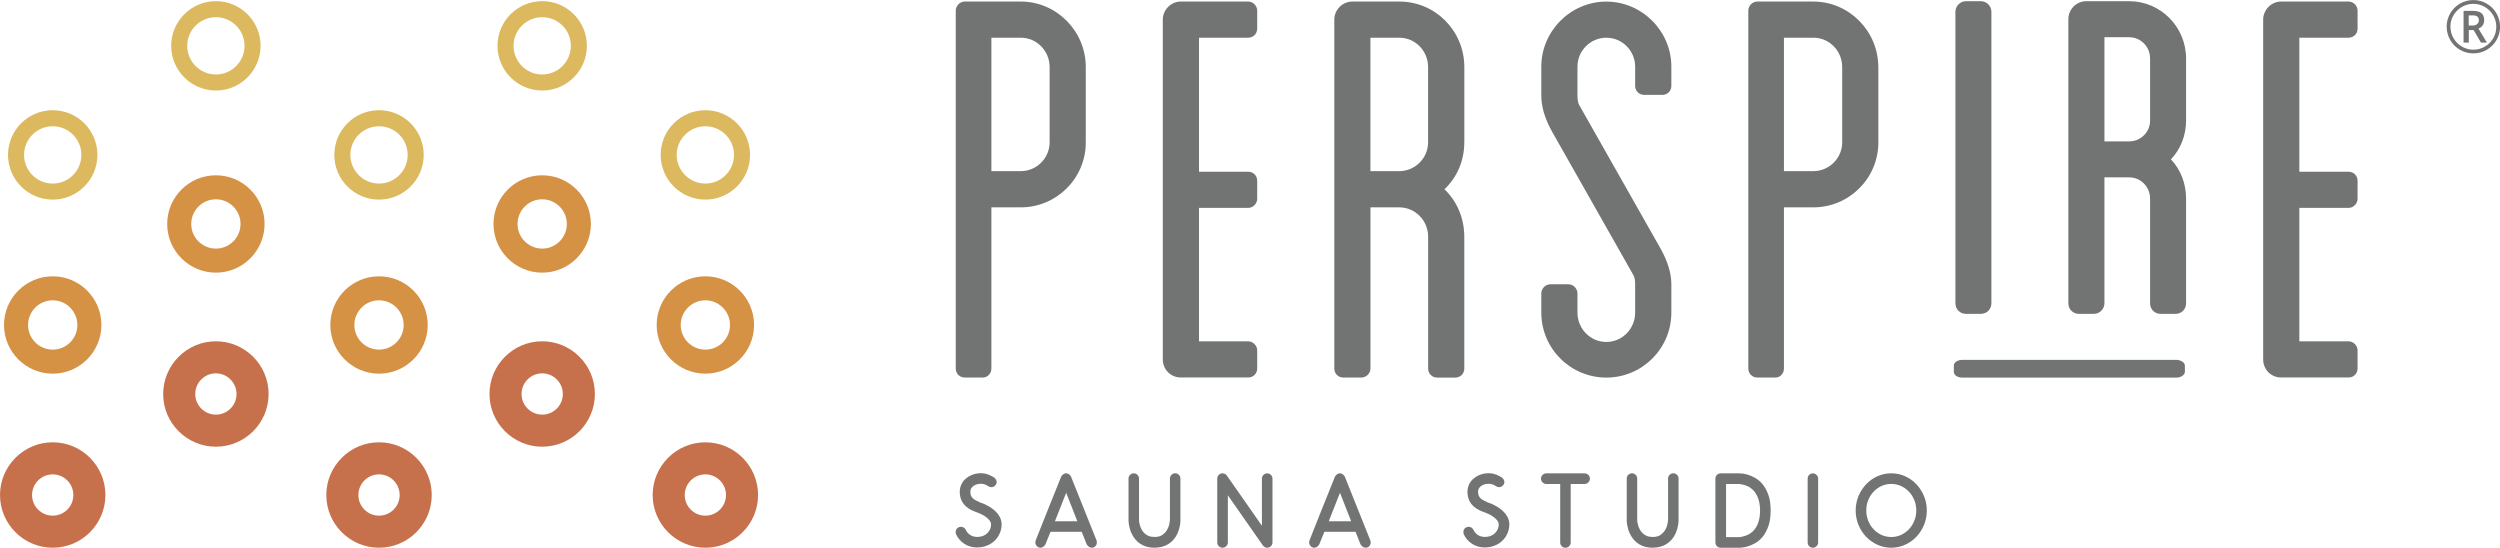 <?xml version="1.0" encoding="UTF-8"?> <svg xmlns="http://www.w3.org/2000/svg" id="uuid-c10d80ac-27ab-4cfb-8560-ae66fef9133b" viewBox="0 0 567.49 124.33"><g id="uuid-6b74e4ab-cbcd-4c0c-857b-11f600f428be"><path d="m11.97,124.33c-6.6,0-11.97-5.37-11.97-11.96s5.37-11.97,11.97-11.97,11.96,5.37,11.96,11.97-5.37,11.96-11.96,11.96Zm0-16.65c-2.59,0-4.69,2.1-4.69,4.69s2.1,4.68,4.69,4.68,4.68-2.1,4.68-4.68-2.1-4.69-4.68-4.69Z" style="fill:#c6714c;"></path><path d="m11.97,84.82c-6.1,0-11.06-4.96-11.06-11.05s4.96-11.05,11.06-11.05,11.05,4.96,11.05,11.05-4.96,11.05-11.05,11.05Zm0-16.65c-3.09,0-5.6,2.51-5.6,5.6s2.51,5.59,5.6,5.59,5.59-2.51,5.59-5.59-2.51-5.6-5.59-5.6Z" style="fill:#d59245;"></path><path d="m11.97,45.31c-5.6,0-10.15-4.55-10.15-10.15s4.55-10.14,10.15-10.14,10.14,4.55,10.14,10.14-4.55,10.15-10.14,10.15Zm0-16.65c-3.59,0-6.51,2.92-6.51,6.5s2.92,6.51,6.51,6.51,6.5-2.92,6.5-6.51-2.92-6.5-6.5-6.5Z" style="fill:#dcb85f;"></path><path d="m160.12,124.33c-6.6,0-11.97-5.37-11.97-11.96s5.37-11.97,11.97-11.97,11.96,5.37,11.96,11.97-5.37,11.96-11.96,11.96Zm0-16.65c-2.59,0-4.69,2.1-4.69,4.69s2.1,4.68,4.69,4.68,4.68-2.1,4.68-4.68-2.1-4.69-4.68-4.69Z" style="fill:#c6714c;"></path><path d="m160.12,84.82c-6.1,0-11.06-4.96-11.06-11.05s4.96-11.05,11.06-11.05,11.05,4.96,11.05,11.05-4.96,11.05-11.05,11.05Zm0-16.65c-3.09,0-5.6,2.51-5.6,5.6s2.51,5.59,5.6,5.59,5.59-2.51,5.59-5.59-2.51-5.6-5.59-5.6Z" style="fill:#d59245;"></path><path d="m160.12,45.31c-5.6,0-10.15-4.55-10.15-10.15s4.55-10.14,10.15-10.14,10.14,4.55,10.14,10.14-4.55,10.15-10.14,10.15Zm0-16.65c-3.59,0-6.51,2.92-6.51,6.5s2.92,6.51,6.51,6.51,6.5-2.92,6.5-6.51-2.92-6.5-6.5-6.5Z" style="fill:#dcb85f;"></path><path d="m86.04,124.33c-6.6,0-11.97-5.37-11.97-11.96s5.37-11.97,11.97-11.97,11.96,5.37,11.96,11.97-5.37,11.96-11.96,11.96Zm0-16.65c-2.59,0-4.69,2.1-4.69,4.69s2.1,4.68,4.69,4.68,4.68-2.1,4.68-4.68-2.1-4.69-4.68-4.69Z" style="fill:#c6714c;"></path><path d="m86.04,84.82c-6.1,0-11.06-4.96-11.06-11.05s4.96-11.05,11.06-11.05,11.05,4.96,11.05,11.05-4.96,11.05-11.05,11.05Zm0-16.65c-3.09,0-5.6,2.51-5.6,5.6s2.51,5.59,5.6,5.59,5.59-2.51,5.59-5.59-2.51-5.6-5.59-5.6Z" style="fill:#d59245;"></path><path d="m86.04,45.31c-5.6,0-10.15-4.55-10.15-10.15s4.55-10.14,10.15-10.14,10.14,4.55,10.14,10.14-4.55,10.15-10.14,10.15Zm0-16.65c-3.59,0-6.51,2.92-6.51,6.5s2.92,6.51,6.51,6.51,6.5-2.92,6.5-6.51-2.92-6.5-6.5-6.5Z" style="fill:#dcb85f;"></path><path d="m49.01,101.4c-6.6,0-11.97-5.37-11.97-11.96s5.37-11.97,11.97-11.97,11.96,5.37,11.96,11.97-5.37,11.96-11.96,11.96Zm0-16.65c-2.59,0-4.69,2.1-4.69,4.69s2.1,4.68,4.69,4.68,4.68-2.1,4.68-4.68-2.1-4.69-4.68-4.69Z" style="fill:#c6714c;"></path><path d="m49.01,61.89c-6.1,0-11.06-4.96-11.06-11.05s4.96-11.05,11.06-11.05,11.05,4.96,11.05,11.05-4.96,11.05-11.05,11.05Zm0-16.65c-3.09,0-5.6,2.51-5.6,5.6s2.51,5.59,5.6,5.59,5.59-2.51,5.59-5.59-2.51-5.6-5.59-5.6Z" style="fill:#d59245;"></path><path d="m49.01,20.55c-5.6,0-10.15-4.55-10.15-10.15S43.41.26,49.01.26s10.14,4.55,10.14,10.14-4.55,10.15-10.14,10.15Zm0-16.65c-3.59,0-6.51,2.92-6.51,6.5s2.92,6.51,6.51,6.51,6.5-2.92,6.5-6.51-2.92-6.5-6.5-6.5Z" style="fill:#dcb85f;"></path><path d="m123.08,101.4c-6.6,0-11.97-5.37-11.97-11.96s5.37-11.97,11.97-11.97,11.96,5.37,11.96,11.97-5.37,11.96-11.96,11.96Zm0-16.65c-2.59,0-4.69,2.1-4.69,4.69s2.1,4.68,4.69,4.68,4.68-2.1,4.68-4.68-2.1-4.69-4.68-4.69Z" style="fill:#c6714c;"></path><path d="m123.08,61.89c-6.1,0-11.06-4.96-11.06-11.05s4.96-11.05,11.06-11.05,11.05,4.96,11.05,11.05-4.96,11.05-11.05,11.05Zm0-16.65c-3.09,0-5.6,2.51-5.6,5.6s2.51,5.59,5.6,5.59,5.59-2.51,5.59-5.59-2.51-5.6-5.59-5.6Z" style="fill:#d59245;"></path><path d="m123.08,20.55c-5.6,0-10.15-4.55-10.15-10.15S117.48.26,123.08.26s10.14,4.55,10.14,10.14-4.55,10.15-10.14,10.15Zm0-16.65c-3.59,0-6.51,2.92-6.51,6.5s2.92,6.51,6.51,6.51,6.5-2.92,6.5-6.51-2.92-6.5-6.5-6.5Z" style="fill:#dcb85f;"></path><path d="m222.33,114.01c.11.03.31.1.6.2.29.1.62.25.98.44.36.18.74.4,1.12.66.39.26.75.56,1.08.9.34.33.62.72.84,1.15.23.44.36.91.41,1.42v.27c0,.67-.13,1.33-.4,1.96-.27.63-.63,1.19-1.1,1.65-.51.52-1.12.91-1.82,1.19-.7.28-1.44.42-2.23.42h-.19c-1.01-.03-1.93-.31-2.74-.84-.81-.53-1.43-1.24-1.85-2.14-.06-.13-.1-.3-.1-.51,0-.23.06-.44.17-.64.11-.2.28-.35.51-.44.14-.08.31-.12.51-.12.22,0,.44.06.65.18.21.12.36.3.46.52.23.48.56.87.99,1.15.44.28.93.43,1.5.45h.12c.95,0,1.71-.29,2.29-.87.56-.56.84-1.22.84-1.95v-.1c-.03-.32-.17-.63-.43-.93-.26-.3-.56-.56-.9-.8-.35-.23-.71-.44-1.08-.6-.38-.17-.69-.29-.93-.38-.02,0-.04,0-.07-.03-.03-.01-.07-.02-.1-.02-2.4-.87-3.6-2.37-3.6-4.51v-.19c.03-.61.18-1.17.44-1.69.26-.51.64-.96,1.16-1.33.42-.34.91-.6,1.47-.78.56-.19,1.15-.28,1.76-.28h.24c.47.02.95.12,1.45.32.5.19.96.43,1.38.72.13.13.24.28.34.44.1.17.14.33.14.49,0,.31-.09.55-.26.72-.24.32-.56.48-.96.48-.11,0-.24-.02-.36-.06-.13-.04-.25-.1-.36-.18-.19-.15-.42-.26-.69-.36-.26-.09-.52-.15-.76-.17h-.17c-.67,0-1.24.16-1.7.49-.46.33-.7.75-.71,1.26v.1c0,.35.06.65.17.89.11.24.26.45.46.61.19.17.42.32.66.44.25.12.5.24.76.35l.02.03Z" style="fill:#727373;"></path><path d="m248.91,122.69c.05.13.07.28.07.46,0,.31-.1.58-.31.82-.21.24-.5.36-.87.36-.22,0-.44-.08-.65-.24-.21-.16-.37-.34-.48-.53l-1.13-2.85h-7.07l-1.16,2.85c-.1.19-.25.37-.46.53-.21.16-.42.24-.65.24-.35,0-.64-.12-.85-.38-.22-.25-.33-.52-.33-.81,0-.18.02-.33.07-.46.92-2.33,1.88-4.74,2.88-7.24,1.01-2.49,1.97-4.9,2.91-7.24.11-.21.27-.39.47-.54.2-.15.42-.23.66-.23.22,0,.44.08.64.23.2.15.36.33.47.54l5.79,14.47Zm-4.36-4.36l-2.53-6.47-2.56,6.47h5.09Z" style="fill:#727373;"></path><path d="m262.08,124.33c-1.21,0-2.25-.27-3.13-.82-.89-.54-1.58-1.35-2.08-2.41-.18-.37-.31-.73-.4-1.08-.09-.35-.16-.65-.21-.93-.05-.27-.08-.5-.08-.69,0-.19-.01-.3-.01-.35v-9.43c0-.32.12-.6.36-.83.24-.23.52-.35.84-.35s.6.12.83.35c.23.23.35.51.35.83v9.43c0,.06.01.2.03.42.03.21.08.47.16.74.08.28.2.58.36.9.16.32.37.61.63.88.26.26.58.48.97.65.39.17.84.25,1.38.25.77,0,1.39-.17,1.84-.52.46-.35.81-.74,1.05-1.18.24-.44.4-.88.48-1.3.08-.42.12-.71.12-.85v-9.43c0-.32.12-.6.36-.83.24-.23.52-.35.84-.35s.6.12.83.35.35.51.35.83v9.43s0,.16,0,.35c0,.18-.03.41-.07.69-.04.27-.11.58-.21.93-.1.34-.22.7-.38,1.08-.5,1.06-1.19,1.86-2.08,2.41-.88.55-1.93.82-3.13.82Z" style="fill:#727373;"></path><path d="m287.65,124.33c-.4,0-.73-.18-.99-.53l-7.94-11.36v10.71c0,.32-.12.6-.36.83-.24.23-.53.35-.87.35s-.6-.12-.83-.35c-.23-.24-.35-.51-.35-.83v-14.52c0-.31.11-.58.34-.82.22-.24.51-.36.87-.36.4,0,.73.18.99.53l7.94,11.36v-10.71c0-.32.12-.6.36-.83.24-.23.52-.35.84-.35s.6.12.84.35c.24.23.36.51.36.83v14.52c0,.32-.12.6-.36.83-.24.23-.52.35-.84.35Z" style="fill:#727373;"></path><path d="m311.07,122.69c.05.13.07.28.07.46,0,.31-.1.58-.31.82-.21.24-.5.36-.87.36-.22,0-.44-.08-.65-.24-.21-.16-.37-.34-.48-.53l-1.13-2.85h-7.07l-1.16,2.85c-.1.19-.25.37-.46.53-.21.16-.42.24-.65.24-.35,0-.64-.12-.86-.38-.22-.25-.33-.52-.33-.81,0-.18.03-.33.07-.46.92-2.33,1.88-4.74,2.88-7.24,1.01-2.49,1.97-4.9,2.91-7.24.11-.21.27-.39.47-.54.2-.15.42-.23.66-.23s.44.08.64.23c.2.15.36.33.47.54l5.79,14.47Zm-4.36-4.36l-2.54-6.47-2.55,6.47h5.09Z" style="fill:#727373;"></path><path d="m337.58,114.01c.11.03.31.1.6.2.29.1.62.25.98.44.36.18.74.4,1.12.66.38.26.75.56,1.08.9.34.33.62.72.84,1.15.23.44.36.91.41,1.42v.27c0,.67-.13,1.33-.4,1.96-.26.63-.63,1.19-1.1,1.65-.51.52-1.12.91-1.82,1.19-.7.28-1.45.42-2.23.42h-.19c-1.01-.03-1.93-.31-2.74-.84-.81-.53-1.43-1.24-1.85-2.14-.06-.13-.1-.3-.1-.51,0-.23.06-.44.17-.64.11-.2.28-.35.51-.44.14-.08.31-.12.5-.12.23,0,.44.06.65.18.21.12.36.3.46.52.23.48.56.87.99,1.15.44.28.93.43,1.5.45h.12c.95,0,1.71-.29,2.29-.87.56-.56.84-1.22.84-1.95v-.1c-.03-.32-.18-.63-.43-.93-.26-.3-.56-.56-.9-.8-.35-.23-.71-.44-1.08-.6-.38-.17-.69-.29-.93-.38,0,0-.04,0-.07-.03-.03-.01-.07-.02-.1-.02-2.4-.87-3.59-2.37-3.59-4.51v-.19c.03-.61.18-1.17.44-1.69.26-.51.64-.96,1.16-1.33.42-.34.91-.6,1.47-.78.56-.19,1.15-.28,1.76-.28h.24c.47.02.95.12,1.45.32.5.19.96.43,1.38.72.13.13.24.28.34.44.1.17.14.33.14.49,0,.31-.09.55-.26.72-.24.32-.56.48-.96.48-.11,0-.24-.02-.36-.06-.13-.04-.25-.1-.36-.18-.19-.15-.42-.26-.69-.36-.26-.09-.52-.15-.76-.17h-.17c-.67,0-1.24.16-1.7.49-.46.33-.7.75-.71,1.26v.1c0,.35.06.65.17.89.11.24.26.45.46.61.19.17.42.32.66.44.25.12.5.24.76.35l.03.03Z" style="fill:#727373;"></path><path d="m359.67,107.45c.34,0,.63.12.87.35.24.23.36.51.36.83,0,.34-.12.63-.36.87-.24.24-.53.36-.87.36h-3.13v13.3c0,.32-.12.6-.35.83-.23.23-.52.35-.85.35s-.6-.12-.83-.35c-.23-.24-.35-.51-.35-.83v-13.3h-3.16c-.32,0-.6-.12-.84-.36-.24-.24-.36-.53-.36-.87s.12-.6.36-.83c.24-.23.52-.35.84-.35h8.68Z" style="fill:#727373;"></path><path d="m375.16,124.33c-1.2,0-2.25-.27-3.13-.82-.88-.54-1.58-1.35-2.07-2.41-.18-.37-.31-.73-.4-1.08-.09-.35-.16-.65-.21-.93-.05-.27-.08-.5-.08-.69,0-.19-.01-.3-.01-.35v-9.43c0-.32.12-.6.36-.83.24-.23.52-.35.84-.35s.6.12.83.35.35.51.35.83v9.43c0,.06.01.2.03.42.03.21.08.47.16.74.08.28.2.58.36.9.16.32.37.61.63.88.26.26.58.48.97.65.38.17.84.25,1.37.25.77,0,1.39-.17,1.84-.52.46-.35.81-.74,1.05-1.18.24-.44.4-.88.48-1.3.08-.42.12-.71.12-.85v-9.43c0-.32.12-.6.36-.83.24-.23.52-.35.84-.35s.6.12.83.35c.23.23.35.51.35.83v9.43s0,.16-.01.35c0,.18-.03.41-.07.69-.04.27-.11.58-.21.93-.1.34-.22.7-.38,1.08-.5,1.06-1.19,1.86-2.08,2.41-.88.55-1.93.82-3.13.82Z" style="fill:#727373;"></path><path d="m390.57,124.33c-.32,0-.6-.12-.83-.35-.23-.24-.35-.51-.35-.83v-14.52c0-.32.12-.6.35-.83.23-.23.51-.35.83-.35h4.22s.21,0,.57.03c.36.02.81.11,1.34.26.53.15,1.1.4,1.71.74.61.34,1.18.82,1.7,1.45.52.63.95,1.43,1.3,2.39.35.97.52,2.15.52,3.57s-.17,2.61-.52,3.57c-.35.97-.78,1.76-1.3,2.39-.52.63-1.09,1.11-1.7,1.45-.61.34-1.18.59-1.71.74-.53.15-.98.24-1.34.26-.36.02-.55.04-.57.04h-4.22Zm1.23-2.41h2.99s.1,0,.26-.02c.15-.02.34-.05.57-.11.22-.06.48-.14.76-.24.28-.1.57-.24.86-.42.74-.48,1.31-1.16,1.7-2.05.39-.88.59-1.95.59-3.18s-.21-2.35-.62-3.24c-.41-.89-1-1.58-1.77-2.06-.27-.16-.55-.29-.82-.39-.27-.1-.52-.17-.75-.22-.23-.05-.48-.09-.77-.13h-2.99v12.06Z" style="fill:#727373;"></path><path d="m411.51,124.33c-.32,0-.6-.12-.83-.35-.23-.24-.35-.51-.35-.83v-14.52c0-.32.12-.6.35-.83.23-.23.51-.35.83-.35s.6.12.84.35c.24.23.36.51.36.83v14.52c0,.32-.12.6-.36.83-.24.23-.52.35-.84.35Z" style="fill:#727373;"></path><path d="m429.31,124.33c-1.11,0-2.15-.22-3.13-.67-.98-.44-1.84-1.04-2.57-1.81-.73-.76-1.31-1.66-1.74-2.69-.42-1.03-.64-2.12-.64-3.28s.22-2.24.64-3.27c.42-1.02,1.01-1.91,1.74-2.69.73-.77,1.59-1.38,2.57-1.82.98-.44,2.02-.66,3.13-.66s2.15.22,3.13.66c.98.44,1.84,1.05,2.57,1.82.73.78,1.31,1.67,1.73,2.69.43,1.02.64,2.11.64,3.27s-.21,2.25-.64,3.28c-.42,1.03-1,1.92-1.73,2.69-.73.76-1.59,1.37-2.57,1.81-.98.44-2.02.67-3.13.67Zm0-14.48c-.79,0-1.52.16-2.21.47-.68.31-1.28.74-1.8,1.29-.51.54-.92,1.18-1.22,1.91-.3.74-.44,1.52-.44,2.35s.15,1.62.44,2.35c.3.73.7,1.37,1.22,1.92.51.54,1.11.98,1.8,1.29.68.31,1.42.47,2.21.47s1.52-.16,2.21-.47c.68-.31,1.28-.75,1.8-1.29.51-.55.92-1.19,1.22-1.92.3-.73.45-1.52.45-2.35s-.15-1.62-.45-2.35c-.3-.73-.7-1.37-1.22-1.91-.51-.55-1.11-.98-1.8-1.29-.69-.31-1.42-.47-2.21-.47Z" style="fill:#727373;"></path><path d="m246.47,15.24v17.07c0,8.21-6.67,14.76-14.76,14.76h-6.67v36.58c0,1.16-.9,2.05-1.93,2.05h-4.11c-1.16,0-2.05-.89-2.05-2.05V2.4c0-1.03.9-2.05,2.05-2.05h12.71c8.09,0,14.76,6.67,14.76,14.89Zm-8.21,0c0-3.73-2.95-6.68-6.55-6.68h-6.67v30.29h6.67c3.6,0,6.55-2.95,6.55-6.54V15.24Z" style="fill:#727373;"></path><path d="m272.17,8.56v30.42h11.16c1.16,0,2.05.9,2.05,2.05v4.11c0,1.02-.9,2.05-2.05,2.05h-11.16v30.29h11.16c1.16,0,2.05,1.03,2.05,2.05v4.11c0,1.16-.9,2.05-2.05,2.05h-15.27c-2.31,0-4.11-1.8-4.11-4.11V4.46c0-2.18,1.8-4.11,4.11-4.11h15.27c1.16,0,2.05,1.02,2.05,2.05v4.11c0,1.15-.9,2.05-2.05,2.05h-11.16Z" style="fill:#727373;"></path><path d="m332.39,32.31c0,4.23-1.67,7.96-4.5,10.65,2.82,2.7,4.5,6.56,4.5,10.79v29.91c0,1.16-.9,2.05-2.05,2.05h-4.11c-1.15,0-2.05-.89-2.05-2.05v-29.91c0-3.72-2.95-6.68-6.55-6.68h-6.54v36.58c0,1.16-1.03,2.05-2.05,2.05h-4.11c-1.16,0-2.05-.89-2.05-2.05V4.46c0-2.18,1.8-4.11,4.11-4.11h10.65c8.21,0,14.76,6.67,14.76,14.89v17.07Zm-8.22-17.07c0-3.73-2.95-6.68-6.55-6.68h-6.54v30.29h6.54c3.6,0,6.55-2.95,6.55-6.54V15.24Z" style="fill:#727373;"></path><path d="m371.17,19.47v-4.36c0-3.59-2.95-6.55-6.54-6.55s-6.55,2.95-6.55,6.55v6.55q0,1.54.39,2.18l18.48,32.6q2.44,4.37,2.44,8.09v6.42c0,8.22-6.67,14.76-14.76,14.76s-14.76-6.54-14.76-14.76v-4.36c0-1.03.9-2.06,2.05-2.06h4.11c1.15,0,2.05,1.03,2.05,2.06v4.36c0,3.72,2.95,6.67,6.55,6.67s6.54-2.95,6.54-6.67v-6.42q0-1.41-.38-2.05l-18.48-32.6q-2.44-4.36-2.44-8.21v-6.55c0-8.09,6.68-14.76,14.76-14.76s14.76,6.67,14.76,14.76v4.36c0,1.16-.89,2.06-2.05,2.06h-4.11c-1.16,0-2.06-.9-2.06-2.06Z" style="fill:#727373;"></path><path d="m426.38,15.24v17.07c0,8.21-6.67,14.76-14.76,14.76h-6.67v36.58c0,1.16-.9,2.05-1.93,2.05h-4.11c-1.16,0-2.05-.89-2.05-2.05V2.4c0-1.03.89-2.05,2.05-2.05h12.7c8.09,0,14.76,6.67,14.76,14.89Zm-8.21,0c0-3.73-2.95-6.68-6.55-6.68h-6.67v30.29h6.67c3.6,0,6.55-2.95,6.55-6.54V15.24Z" style="fill:#727373;"></path><path d="m446.26,71.24h3.39c1.34,0,2.39-1.05,2.39-2.39V2.66c0-1.3-1.1-2.39-2.39-2.39h-3.39c-1.3,0-2.39,1.1-2.39,2.39v66.19c0,1.34,1.05,2.39,2.39,2.39Z" style="fill:#727373;"></path><path d="m494.01,81.69h-48.56c-1.11,0-1.94.57-1.94,1.33v1.37c0,.76.84,1.33,1.94,1.33h48.56c1.06,0,1.95-.61,1.95-1.33v-1.37c0-.72-.89-1.33-1.95-1.33Z" style="fill:#727373;"></path><path d="m471.92,71.24h3.39c1.3,0,2.39-1.09,2.39-2.39v-28.59h5.64c2.6,0,4.72,2.16,4.72,4.82v23.78c0,1.34,1.05,2.39,2.39,2.39h3.39c1.34,0,2.39-1.05,2.39-2.39v-23.78c0-3.4-1.21-6.54-3.43-8.91,2.22-2.36,3.43-5.46,3.43-8.8v-14.1c0-7.17-5.79-13-12.9-13h-9.73c-2.26,0-4.09,1.83-4.09,4.09v64.5c0,1.34,1.05,2.39,2.4,2.39Zm5.78-62.79h5.64c2.6,0,4.72,2.16,4.72,4.82v14.1c0,2.6-2.12,4.72-4.72,4.72h-5.64V8.44Z" style="fill:#727373;"></path><path d="m521.94,8.56v30.42h11.17c1.16,0,2.05.9,2.05,2.05v4.11c0,1.02-.89,2.05-2.05,2.05h-11.17v30.29h11.17c1.16,0,2.05,1.03,2.05,2.05v4.11c0,1.16-.89,2.05-2.05,2.05h-15.28c-2.31,0-4.1-1.8-4.1-4.11V4.46c0-2.18,1.79-4.11,4.1-4.11h15.28c1.16,0,2.05,1.02,2.05,2.05v4.11c0,1.15-.89,2.05-2.05,2.05h-11.17Z" style="fill:#727373;"></path><path d="m555.38,6.06c0-1.07.27-2.08.81-3.02.54-.94,1.28-1.68,2.22-2.22.94-.54,1.95-.81,3.04-.81s2.08.27,3.02.81c.94.54,1.68,1.28,2.22,2.21.54.94.81,1.95.81,3.04s-.26,2.05-.78,2.98c-.52.93-1.25,1.67-2.19,2.23-.94.56-1.97.84-3.08.84s-2.14-.28-3.08-.83c-.94-.56-1.67-1.3-2.19-2.23-.52-.93-.79-1.92-.79-2.99m.85,0c0,.93.23,1.8.7,2.6.47.81,1.1,1.44,1.91,1.91s1.67.7,2.6.7,1.8-.23,2.6-.7c.8-.46,1.43-1.1,1.9-1.89.47-.8.7-1.67.7-2.61s-.23-1.8-.7-2.6c-.47-.8-1.1-1.44-1.9-1.9-.8-.47-1.67-.71-2.61-.71s-1.8.23-2.6.7c-.8.47-1.43,1.1-1.91,1.9-.47.8-.7,1.67-.7,2.61m7.67-1.47c0,.43-.11.81-.34,1.14-.23.33-.55.58-.96.74l1.92,3.18h-1.35l-1.67-2.85h-1.09v2.85h-1.19V2.47h2.1c.89,0,1.54.17,1.96.52.42.35.62.88.62,1.59m-3.5,1.22h.87c.43,0,.77-.11,1.03-.33.26-.22.39-.51.39-.85,0-.4-.11-.69-.35-.87-.23-.18-.6-.26-1.1-.26h-.85v2.31Z" style="fill:#727373;"></path></g></svg> 